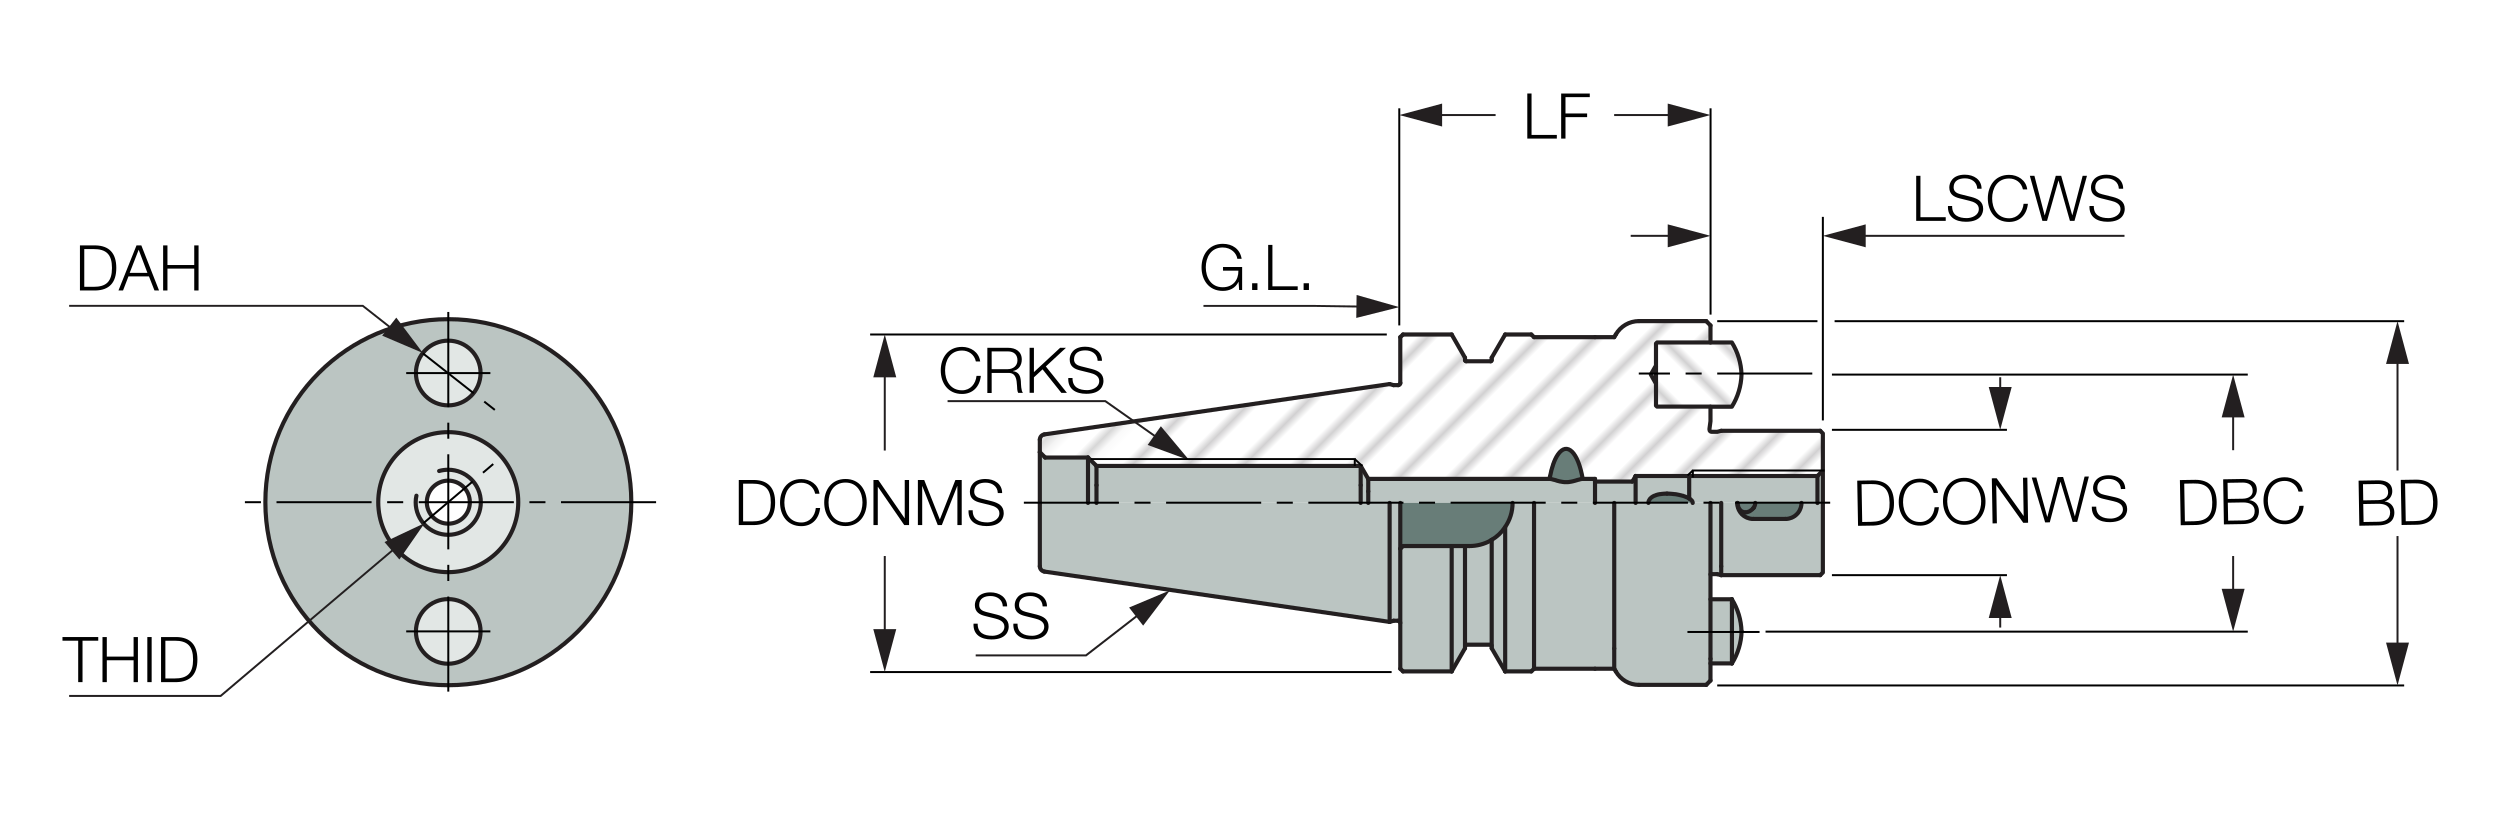<?xml version="1.0" encoding="utf-8"?>
<!-- Generator: Adobe Illustrator 28.1.0, SVG Export Plug-In . SVG Version: 6.00 Build 0)  -->
<svg version="1.1" xmlns="http://www.w3.org/2000/svg" xmlns:xlink="http://www.w3.org/1999/xlink" x="0px" y="0px"
	 viewBox="0 0 300.53 99.21" style="enable-background:new 0 0 300.53 99.21;" xml:space="preserve">
<style type="text/css">
	.st0{fill:none;}
	.st1{fill:#FFFFFF;}
	.st2{fill:none;stroke:#231F20;stroke-width:0.2;}
	.st3{fill:#BBC5C2;}
	.st4{fill:#E2E7E5;}
	.st5{fill:none;stroke:#231F20;stroke-width:0.5;stroke-linecap:round;stroke-linejoin:round;}
	.st6{fill:url(#SVGID_1_);}
	.st7{fill:#687D78;}
	.st8{fill:url(#SVGID_00000013183840113528632360000002524914514667531171_);}
	.st9{fill:#231F20;}
	.st10{fill:#010101;}
</style>
<pattern  x="-160.91" y="470.55" width="74.03" height="74.03" patternUnits="userSpaceOnUse" id="Unnamed_Pattern_5" viewBox="2.93 -79.4 74.03 74.03" style="overflow:visible;">
	<g>
		<rect x="2.93" y="-79.4" class="st0" width="74.03" height="74.03"/>
		<rect x="0" y="-82.34" class="st1" width="79.7" height="79.92"/>
		<line class="st2" x1="5.39" y1="-83.51" x2="5.39" y2="0"/>
		<line class="st2" x1="10.36" y1="-83.51" x2="10.36" y2="0"/>
		<line class="st2" x1="15.33" y1="-83.51" x2="15.33" y2="0"/>
		<line class="st2" x1="20.3" y1="-83.51" x2="20.3" y2="0"/>
		<line class="st2" x1="25.27" y1="-83.51" x2="25.27" y2="0"/>
		<line class="st2" x1="30.24" y1="-83.51" x2="30.24" y2="0"/>
		<line class="st2" x1="35.21" y1="-83.51" x2="35.21" y2="0"/>
		<line class="st2" x1="40.18" y1="-83.51" x2="40.18" y2="0"/>
		<line class="st2" x1="45.16" y1="-83.51" x2="45.16" y2="0"/>
		<line class="st2" x1="50.13" y1="-83.51" x2="50.13" y2="0"/>
		<line class="st2" x1="55.1" y1="-83.51" x2="55.1" y2="0"/>
		<line class="st2" x1="60.07" y1="-83.51" x2="60.07" y2="0"/>
		<line class="st2" x1="65.04" y1="-83.51" x2="65.04" y2="0"/>
		<line class="st2" x1="70.01" y1="-83.51" x2="70.01" y2="0"/>
		<line class="st2" x1="74.98" y1="-83.51" x2="74.98" y2="0"/>
	</g>
</pattern>
<g id="סימון_גודל_מויקום">
	<rect x="14.5" y="2.48" class="st0" width="245.06" height="94.25"/>
</g>
<g id="Layer_4">
	<g id="XMLID_00000031923147317281040000000004505500525701226648_">
		<g>
			<path class="st3" d="M53.89,38.37c12.15,0,22,9.85,22,22s-9.85,22-22,22s-21.99-9.85-21.99-22S41.74,38.37,53.89,38.37z
				 M62.3,60.37c0-4.65-3.77-8.42-8.42-8.42s-8.41,3.77-8.41,8.42s3.76,8.41,8.41,8.41S62.3,65.02,62.3,60.37z M57.77,44.84
				c0-2.15-1.74-3.89-3.89-3.89c-2.14,0-3.88,1.74-3.88,3.89c0,2.15,1.74,3.89,3.88,3.89C56.03,48.73,57.77,46.99,57.77,44.84z
				 M57.77,75.91c0-2.15-1.74-3.89-3.89-3.89c-2.14,0-3.88,1.74-3.88,3.89c0,2.14,1.74,3.88,3.88,3.88
				C56.03,79.78,57.77,78.04,57.77,75.91z"/>
			<path class="st4" d="M53.89,51.96c4.65,0,8.42,3.77,8.42,8.42s-3.77,8.41-8.42,8.41s-8.41-3.76-8.41-8.41
				S49.24,51.96,53.89,51.96z M56.48,60.37c0-1.43-1.16-2.59-2.59-2.59c-1.42,0-2.58,1.16-2.58,2.59c0,1.42,1.16,2.58,2.58,2.58
				C55.32,62.96,56.48,61.8,56.48,60.37z"/>
			<path class="st4" d="M53.89,40.96c2.15,0,3.89,1.74,3.89,3.89c0,2.15-1.74,3.89-3.89,3.89c-2.14,0-3.88-1.74-3.88-3.89
				C50.01,42.69,51.75,40.96,53.89,40.96z"/>
			<path class="st4" d="M53.89,72.02c2.15,0,3.89,1.74,3.89,3.89c0,2.14-1.74,3.88-3.89,3.88c-2.14,0-3.88-1.74-3.88-3.88
				C50.01,73.76,51.75,72.02,53.89,72.02z"/>
		</g>
		<g>
			<path class="st5" d="M62.3,60.37c0-4.65-3.77-8.42-8.42-8.42s-8.41,3.77-8.41,8.42s3.76,8.41,8.41,8.41S62.3,65.02,62.3,60.37z"
				/>
			<path class="st5" d="M50.06,59.59c-0.06,0.26-0.09,0.51-0.09,0.79c0,2.17,1.76,3.91,3.91,3.91c2.17,0,3.92-1.75,3.92-3.91
				s-1.76-3.91-3.92-3.91c-0.38,0-0.74,0.05-1.09,0.15"/>
			<path class="st5" d="M56.48,60.37c0-1.43-1.16-2.59-2.59-2.59c-1.42,0-2.58,1.16-2.58,2.59c0,1.42,1.16,2.58,2.58,2.58
				C55.32,62.96,56.48,61.8,56.48,60.37z"/>
			<path class="st5" d="M75.89,60.37c0-12.15-9.85-22-22-22s-21.99,9.85-21.99,22s9.84,22,21.99,22S75.89,72.52,75.89,60.37z"/>
			<path class="st5" d="M57.77,44.84c0-2.15-1.74-3.89-3.89-3.89c-2.14,0-3.88,1.74-3.88,3.89c0,2.15,1.74,3.89,3.88,3.89
				C56.03,48.73,57.77,46.99,57.77,44.84z"/>
			<path class="st5" d="M57.77,75.91c0-2.15-1.74-3.89-3.89-3.89c-2.14,0-3.88,1.74-3.88,3.89c0,2.14,1.74,3.88,3.88,3.88
				C56.03,79.78,57.77,78.04,57.77,75.91z"/>
		</g>
	</g>
	<g id="XMLID_00000021814867876473316880000005763787374065568946_">
		<g>
			<polygon class="st3" points="218.48,60.44 219.13,60.44 219.13,68.82 218.81,69.14 206.91,69.14 206.91,68.08 206.91,60.46 
				206.91,60.44 208.84,60.44 208.84,60.46 208.84,60.52 208.84,60.56 208.84,60.62 208.85,60.67 208.86,60.72 208.86,60.77 
				208.87,60.82 208.88,60.87 208.9,60.92 208.91,60.97 208.92,61.02 208.94,61.07 208.96,61.11 208.97,61.16 208.99,61.21 
				209.01,61.26 209.03,61.3 209.06,61.35 209.08,61.4 209.11,61.44 209.14,61.49 209.16,61.53 209.19,61.57 209.22,61.61 
				209.25,61.66 209.29,61.69 209.32,61.73 209.35,61.77 209.38,61.81 209.42,61.85 209.46,61.87 209.5,61.91 209.53,61.94 
				209.58,61.98 209.62,62.01 209.66,62.04 209.71,62.06 209.74,62.09 209.79,62.12 209.84,62.14 209.88,62.17 209.92,62.19 
				209.97,62.21 210.02,62.24 210.07,62.25 210.11,62.26 210.16,62.28 210.21,62.3 210.27,62.31 210.31,62.33 210.36,62.34 
				210.41,62.35 210.47,62.36 210.51,62.37 210.56,62.37 210.62,62.38 210.67,62.38 210.71,62.38 210.77,62.38 214.63,62.38 
				214.67,62.38 214.73,62.38 214.78,62.38 214.83,62.37 214.88,62.37 214.93,62.36 214.98,62.35 215.04,62.34 215.08,62.33 
				215.13,62.31 215.18,62.3 215.23,62.28 215.28,62.26 215.33,62.25 215.38,62.24 215.42,62.21 215.47,62.19 215.51,62.17 
				215.56,62.14 215.61,62.12 215.65,62.09 215.69,62.06 215.74,62.04 215.78,62.01 215.81,61.98 215.85,61.94 215.9,61.91 
				215.94,61.87 215.97,61.85 216,61.81 216.04,61.77 216.08,61.73 216.11,61.69 216.15,61.66 216.18,61.61 216.2,61.57 
				216.23,61.53 216.26,61.49 216.29,61.44 216.31,61.4 216.34,61.35 216.36,61.3 216.38,61.26 216.4,61.21 216.42,61.16 
				216.44,61.11 216.46,61.07 216.47,61.02 216.49,60.97 216.5,60.92 216.51,60.87 216.52,60.82 216.53,60.77 216.54,60.72 
				216.55,60.67 216.55,60.62 216.56,60.56 216.56,60.52 216.56,60.46 216.56,60.44 			"/>
			<polygon class="st3" points="219.13,56.57 219.13,60.44 218.48,60.44 218.48,57.22 			"/>
			
				<pattern  id="SVGID_1_" xlink:href="#Unnamed_Pattern_5" patternTransform="matrix(-0.672 -0.672 0.672 -0.672 -6758.876 -20296.459)">
			</pattern>
			<path class="st6" d="M219.13,52.11v4.47l-0.65,0.65h-15.43h-6.43l-0.39,0.67h-4.49v-0.32h-1.48c-0.55-3.22-1.88-4.53-2.98-2.93
				c-0.41,0.59-0.74,1.53-0.96,2.7l-0.04,0.23h-21.8l-0.9-1.56h-31.77L130.79,55h-5.15L125,54.36v-1.5c0-0.31,0.23-0.59,0.55-0.64
				l41.5-6.05l0.48,0.13h0.55c0.14,0,0.26-0.11,0.26-0.26v-5.52l0.32-0.31h5.85l1.61,2.78v0.3c0,0.07,0.06,0.12,0.13,0.12h2.95
				c0.07,0,0.12-0.06,0.12-0.12V43l1.62-2.78h3.14l0.32,0.31h7.33h2.31l0.19-0.31c0.57-1,1.63-1.61,2.78-1.61h8.08l0.51,0.52v2.05
				h-6.42l-0.13,0.13v2.76H199l-0.55,0.96L199,46h0.07v2.76l0.13,0.12h6.42v1.74l-0.12,0.91v0.11c0,0.14,0.11,0.26,0.26,0.26h0.67
				l0.48-0.12h11.89L219.13,52.11z"/>
			<polygon class="st3" points="218.48,57.22 218.48,60.44 216.56,60.44 211,60.44 210.33,60.44 208.89,60.44 208.84,60.44 
				206.91,60.44 205.62,60.44 203.48,60.44 203.48,60.43 203.48,60.41 203.48,60.4 203.47,60.39 203.47,60.38 203.47,60.36 
				203.46,60.35 203.46,60.35 203.46,60.34 203.45,60.33 203.45,60.31 203.45,60.3 203.45,60.29 203.44,60.28 203.43,60.27 
				203.43,60.26 203.42,60.25 203.41,60.23 203.41,60.22 203.4,60.21 203.39,60.2 203.39,60.19 203.38,60.18 203.37,60.17 
				203.36,60.16 203.35,60.16 203.34,60.15 203.34,60.14 203.33,60.13 203.32,60.13 203.31,60.12 203.3,60.11 203.29,60.1 
				203.28,60.09 203.27,60.08 203.26,60.07 203.26,60.06 203.25,60.06 203.24,60.05 203.23,60.04 203.22,60.03 203.21,60.02 
				203.2,60.02 203.19,60.01 203.18,60 203.17,59.99 203.16,59.99 203.15,59.98 203.14,59.97 203.13,59.97 203.12,59.97 
				203.11,59.96 203.1,59.95 203.09,59.95 203.08,59.94 203.07,59.93 203.07,59.93 203.06,59.92 203.06,57.22 			"/>
			<path class="st7" d="M216.56,60.52v0.05l-0.01,0.06v0.05l-0.01,0.05l-0.01,0.06l-0.01,0.05l-0.01,0.05l-0.01,0.06l-0.01,0.05
				l-0.02,0.05l-0.01,0.05l-0.02,0.05l-0.02,0.05l-0.02,0.05l-0.02,0.05l-0.03,0.05l-0.02,0.05l-0.03,0.05l-0.02,0.04l-0.03,0.05
				l-0.03,0.05l-0.03,0.04l-0.03,0.04l-0.03,0.05l-0.04,0.04l-0.03,0.04l-0.04,0.04L216,61.81l-0.04,0.04l-0.03,0.03l-0.04,0.04
				l-0.05,0.03l-0.04,0.04l-0.04,0.03l-0.04,0.03l-0.05,0.03l-0.04,0.03l-0.05,0.03l-0.05,0.02l-0.05,0.03l-0.04,0.02l-0.05,0.02
				l-0.05,0.03l-0.05,0.02l-0.05,0.01l-0.05,0.02l-0.06,0.02l-0.05,0.01l-0.05,0.02l-0.05,0.01l-0.06,0.01l-0.05,0.01l-0.05,0.01
				h-0.06l-0.05,0.01h-0.05h-0.06h-0.05h-3.86h-0.06h-0.05h-0.05l-0.06-0.01h-0.05l-0.05-0.01l-0.06-0.01l-0.05-0.01l-0.05-0.01
				l-0.05-0.02l-0.06-0.01l-0.05-0.02l-0.05-0.02l-0.05-0.01l-0.05-0.02l-0.05-0.03l-0.05-0.02l-0.05-0.02l-0.04-0.03l-0.05-0.02
				l-0.05-0.03l-0.04-0.03l-0.05-0.03l-0.04-0.03l-0.04-0.03l-0.05-0.04l-0.04-0.03l-0.04-0.04l-0.04-0.03l-0.04-0.04l-0.03-0.04
				l-0.04-0.04l-0.03-0.04l-0.04-0.04l-0.03-0.05l-0.03-0.04l-0.03-0.04l-0.03-0.05l-0.03-0.05l-0.03-0.04l-0.02-0.05l-0.03-0.05
				l-0.02-0.05l-0.02-0.05l-0.02-0.05l-0.02-0.05l-0.02-0.05l-0.02-0.05l-0.01-0.05l-0.01-0.05l-0.02-0.06l-0.01-0.05l-0.01-0.05
				v-0.06l-0.01-0.05l-0.01-0.05v-0.06v-0.05v-0.06v-0.02h0.05v0.02v0.04v0.03v0.03v0.03l0.01,0.04v0.03l0.01,0.03v0.03l0.01,0.03
				v0.03l0.01,0.03l0.01,0.03l0.01,0.03v0.03l0.01,0.03l0.01,0.03l0.01,0.03l0.02,0.03l0.01,0.03l0.01,0.03l0.01,0.02l0.02,0.03
				l0.01,0.03l0.02,0.02l0.01,0.03l0.02,0.02l0.02,0.03l0.01,0.02l0.02,0.02l0.02,0.03l0.02,0.02l0.02,0.02l0.02,0.02l0.02,0.02
				l0.02,0.02l0.02,0.02l0.02,0.01l0.02,0.02l0.02,0.02l0.03,0.01l0.02,0.01l0.02,0.02l0.03,0.01l0.02,0.01l0.02,0.01l0.03,0.01
				l0.02,0.01l0.03,0.01l0.02,0.01l0.03,0.01l0.02,0.01h0.03l0.02,0.01h0.03h0.03l0.02,0.01h0.03h0.02h0.03h0.03h0.03h0.03
				l0.03-0.01h0.03l0.02-0.01H210l0.03-0.01l0.03-0.01h0.03l0.03-0.01l0.03-0.01l0.02-0.01l0.03-0.01l0.03-0.01l0.03-0.01l0.02-0.02
				l0.03-0.01l0.03-0.01l0.02-0.02l0.03-0.01l0.02-0.02l0.03-0.01l0.02-0.02l0.03-0.02l0.02-0.01l0.02-0.02l0.03-0.02l0.02-0.01
				l0.02-0.02l0.02-0.02l0.02-0.02l0.03-0.02l0.02-0.02l0.01-0.01l0.02-0.02l0.02-0.02l0.02-0.02l0.02-0.02l0.01-0.02l0.02-0.02
				c0.02-0.03,0.05-0.06,0.07-0.09c0.1-0.16,0.16-0.34,0.16-0.54v-0.02h5.56v0.02V60.52z"/>
			<path class="st7" d="M211,60.44v0.02c0,0.2-0.06,0.38-0.16,0.54c-0.02,0.03-0.05,0.06-0.07,0.09l-0.02,0.02l-0.01,0.02
				l-0.02,0.02l-0.02,0.02l-0.02,0.02l-0.02,0.02l-0.01,0.01l-0.02,0.02l-0.03,0.02l-0.02,0.02l-0.02,0.02l-0.02,0.02l-0.02,0.01
				l-0.03,0.02l-0.02,0.02l-0.02,0.01l-0.03,0.02l-0.02,0.02l-0.03,0.01l-0.02,0.02l-0.03,0.01l-0.02,0.02l-0.03,0.01l-0.03,0.01
				l-0.02,0.02l-0.03,0.01l-0.03,0.01l-0.03,0.01l-0.02,0.01l-0.03,0.01l-0.03,0.01h-0.03l-0.03,0.01L210,61.57h-0.03l-0.02,0.01
				h-0.03l-0.03,0.01h-0.03h-0.03h-0.03h-0.03h-0.02h-0.03l-0.02-0.01h-0.03h-0.03l-0.02-0.01h-0.03l-0.02-0.01l-0.03-0.01
				l-0.02-0.01l-0.03-0.01l-0.02-0.01l-0.03-0.01l-0.02-0.01l-0.02-0.01l-0.03-0.01l-0.02-0.02l-0.02-0.01l-0.03-0.01l-0.02-0.02
				l-0.02-0.02l-0.02-0.01l-0.02-0.02l-0.02-0.02l-0.02-0.02l-0.02-0.02l-0.02-0.02l-0.02-0.02l-0.02-0.03l-0.02-0.02l-0.01-0.02
				l-0.02-0.03l-0.02-0.02l-0.01-0.03l-0.02-0.02l-0.01-0.03l-0.02-0.03l-0.01-0.02L209,61.02l-0.01-0.03l-0.02-0.03l-0.01-0.03
				l-0.01-0.03l-0.01-0.03v-0.03l-0.01-0.03l-0.01-0.03l-0.01-0.03v-0.03l-0.01-0.03v-0.03l-0.01-0.03v-0.03l-0.01-0.04v-0.03v-0.03
				V60.5v-0.04v-0.02h1.44H211z"/>
			
				<pattern  id="SVGID_00000127015765108432417430000006686181483273943168_" xlink:href="#Unnamed_Pattern_5" patternTransform="matrix(0.672 -0.672 0.672 0.672 3553.667 -8067.554)">
			</pattern>
			<path style="fill:url(#SVGID_00000127015765108432417430000006686181483273943168_);" d="M199.07,44.07v-2.76l0.13-0.13h6.42
				h2.57c0.72,1.16,1.12,2.49,1.16,3.86c-0.04,1.37-0.44,2.7-1.16,3.86h-2.57h-6.42l-0.13-0.12V46H199l-0.55-0.97l0.55-0.96H199.07z
				"/>
			<path class="st3" d="M208.2,72.04c0.72,1.16,1.12,2.49,1.16,3.86c-0.04,1.36-0.44,2.7-1.16,3.86v-7.25V72.04z"/>
			<polygon class="st3" points="208.2,72.51 208.2,79.75 205.62,79.75 205.62,79.19 205.62,72.04 208.2,72.04 			"/>
			<path class="st3" d="M206.91,68.08v1.06l-0.48-0.12h-0.67c-0.05,0-0.09,0.01-0.13,0.03v-8.59v-0.02h1.29v0.02V68.08z"/>
			<path class="st3" d="M198.16,60.44h5.32h2.14v0.02v8.59v2.99v7.15v0.56v2.05l-0.51,0.52h-8.08c-1.15,0-2.21-0.62-2.78-1.62
				l-0.19-0.32v-2.43v-17.5v-0.02h2.57H198.16z"/>
			<polygon class="st7" points="203.48,60.43 203.48,60.44 198.16,60.44 198.16,60.43 198.16,60.39 198.17,60.35 198.17,60.33 
				198.18,60.29 198.19,60.25 198.2,60.22 198.22,60.18 198.23,60.16 198.25,60.12 198.27,60.09 198.29,60.06 198.31,60.03 
				198.32,60 198.34,59.97 198.37,59.95 198.39,59.92 198.42,59.9 198.44,59.87 198.47,59.85 198.5,59.82 198.52,59.8 198.55,59.78 
				198.58,59.76 198.61,59.74 198.64,59.72 198.67,59.7 198.7,59.68 198.73,59.67 198.76,59.65 198.79,59.63 198.83,59.61 
				198.86,59.6 198.89,59.59 198.92,59.58 198.96,59.57 198.99,59.55 199.03,59.54 199.06,59.53 199.09,59.51 199.12,59.5 
				199.16,59.49 199.19,59.48 199.23,59.47 199.27,59.46 199.29,59.45 199.33,59.44 199.37,59.44 199.4,59.43 199.44,59.42 
				199.47,59.41 199.5,59.41 199.54,59.4 199.58,59.4 199.61,59.4 199.65,59.39 199.68,59.39 199.71,59.38 199.75,59.38 
				199.79,59.37 199.83,59.37 199.85,59.37 199.89,59.36 199.93,59.36 199.97,59.36 200,59.35 200.03,59.35 200.07,59.35 
				200.11,59.35 200.14,59.35 200.18,59.34 200.22,59.34 200.24,59.34 200.28,59.34 200.32,59.34 200.36,59.34 200.39,59.34 
				200.42,59.34 200.46,59.34 200.5,59.34 200.54,59.34 200.57,59.34 200.6,59.34 200.64,59.35 200.68,59.35 200.72,59.35 
				200.75,59.35 200.79,59.35 200.82,59.36 200.86,59.36 200.89,59.36 200.93,59.36 200.97,59.37 201,59.37 201.03,59.37 
				201.07,59.38 201.11,59.38 201.15,59.38 201.17,59.39 201.21,59.39 201.25,59.4 201.29,59.4 201.32,59.4 201.36,59.4 
				201.39,59.41 201.43,59.41 201.46,59.42 201.5,59.42 201.54,59.43 201.57,59.44 201.6,59.44 201.64,59.45 201.68,59.46 
				201.71,59.46 201.74,59.47 201.78,59.48 201.82,59.49 201.85,59.49 201.89,59.5 201.93,59.51 201.95,59.52 201.99,59.53 
				202.03,59.54 202.06,59.54 202.1,59.55 202.13,59.56 202.16,59.57 202.2,59.58 202.24,59.59 202.27,59.59 202.31,59.6 
				202.33,59.61 202.37,59.63 202.41,59.64 202.44,59.65 202.48,59.66 202.5,59.67 202.54,59.69 202.57,59.7 202.61,59.71 
				202.65,59.73 202.68,59.74 202.71,59.75 202.74,59.77 202.77,59.78 202.81,59.79 202.84,59.8 202.88,59.82 202.9,59.84 
				202.93,59.85 202.97,59.87 203,59.89 203.03,59.91 203.06,59.92 203.07,59.93 203.07,59.93 203.08,59.94 203.09,59.95 
				203.1,59.95 203.11,59.96 203.12,59.97 203.13,59.97 203.14,59.97 203.15,59.98 203.16,59.99 203.17,59.99 203.18,60 
				203.19,60.01 203.2,60.02 203.21,60.02 203.22,60.03 203.23,60.04 203.24,60.05 203.25,60.06 203.26,60.06 203.26,60.07 
				203.27,60.08 203.28,60.09 203.29,60.1 203.3,60.11 203.31,60.12 203.32,60.13 203.33,60.13 203.34,60.14 203.34,60.15 
				203.35,60.16 203.36,60.16 203.37,60.17 203.38,60.18 203.39,60.19 203.39,60.2 203.4,60.21 203.41,60.22 203.41,60.23 
				203.42,60.25 203.43,60.26 203.43,60.27 203.44,60.28 203.45,60.29 203.45,60.3 203.45,60.31 203.45,60.33 203.46,60.34 
				203.46,60.35 203.46,60.35 203.47,60.36 203.47,60.38 203.47,60.39 203.48,60.4 203.48,60.41 			"/>
			<polygon class="st3" points="203.06,57.22 203.06,59.92 203.03,59.91 203,59.89 202.97,59.87 202.93,59.85 202.9,59.84 
				202.88,59.82 202.84,59.8 202.81,59.79 202.77,59.78 202.74,59.77 202.71,59.75 202.68,59.74 202.65,59.73 202.61,59.71 
				202.57,59.7 202.54,59.69 202.5,59.67 202.48,59.66 202.44,59.65 202.41,59.64 202.37,59.63 202.33,59.61 202.31,59.6 
				202.27,59.59 202.24,59.59 202.2,59.58 202.16,59.57 202.13,59.56 202.1,59.55 202.06,59.54 202.03,59.54 201.99,59.53 
				201.95,59.52 201.93,59.51 201.89,59.5 201.85,59.49 201.82,59.49 201.78,59.48 201.74,59.47 201.71,59.46 201.68,59.46 
				201.64,59.45 201.6,59.44 201.57,59.44 201.54,59.43 201.5,59.42 201.46,59.42 201.43,59.41 201.39,59.41 201.36,59.4 
				201.32,59.4 201.29,59.4 201.25,59.4 201.21,59.39 201.17,59.39 201.15,59.38 201.11,59.38 201.07,59.38 201.03,59.37 201,59.37 
				200.97,59.37 200.93,59.36 200.89,59.36 200.86,59.36 200.82,59.36 200.79,59.35 200.75,59.35 200.72,59.35 200.68,59.35 
				200.64,59.35 200.6,59.34 200.57,59.34 200.54,59.34 200.5,59.34 200.46,59.34 200.42,59.34 200.39,59.34 200.36,59.34 
				200.32,59.34 200.28,59.34 200.24,59.34 200.22,59.34 200.18,59.34 200.14,59.35 200.11,59.35 200.07,59.35 200.03,59.35 
				200,59.35 199.97,59.36 199.93,59.36 199.89,59.36 199.85,59.37 199.83,59.37 199.79,59.37 199.75,59.38 199.71,59.38 
				199.68,59.39 199.65,59.39 199.61,59.4 199.58,59.4 199.54,59.4 199.5,59.41 199.47,59.41 199.44,59.42 199.4,59.43 
				199.37,59.44 199.33,59.44 199.29,59.45 199.27,59.46 199.23,59.47 199.19,59.48 199.16,59.49 199.12,59.5 199.09,59.51 
				199.06,59.53 199.03,59.54 198.99,59.55 198.96,59.57 198.92,59.58 198.89,59.59 198.86,59.6 198.83,59.61 198.79,59.63 
				198.76,59.65 198.73,59.67 198.7,59.68 198.67,59.7 198.64,59.72 198.61,59.74 198.58,59.76 198.55,59.78 198.52,59.8 
				198.5,59.82 198.47,59.85 198.44,59.87 198.42,59.9 198.39,59.92 198.37,59.95 198.34,59.97 198.32,60 198.31,60.03 
				198.29,60.06 198.27,60.09 198.25,60.12 198.23,60.16 198.22,60.18 198.2,60.22 198.19,60.25 198.18,60.29 198.17,60.33 
				198.17,60.35 198.16,60.39 198.16,60.43 198.16,60.44 196.62,60.44 196.62,57.22 			"/>
			<polygon class="st3" points="196.62,57.22 196.62,60.44 194.05,60.44 191.74,60.44 191.74,57.89 196.23,57.89 			"/>
			<polygon class="st3" points="191.74,60.44 194.05,60.44 194.05,60.46 194.05,77.96 194.05,80.39 191.74,80.39 184.41,80.39 
				184.41,60.46 184.41,60.44 			"/>
			<polygon class="st3" points="191.74,57.89 191.74,60.44 184.41,60.44 181.83,60.44 168.33,60.44 167.05,60.44 164.48,60.44 
				164.48,59.07 164.48,57.57 186.28,57.57 186.32,57.57 186.34,57.57 186.36,57.57 186.38,57.58 186.41,57.58 186.44,57.59 
				186.46,57.59 186.49,57.6 186.52,57.6 186.54,57.61 186.57,57.61 186.6,57.62 186.63,57.63 186.66,57.64 186.69,57.65 
				186.73,57.65 186.75,57.66 186.78,57.67 186.82,57.68 186.85,57.69 186.88,57.69 186.92,57.7 186.94,57.71 186.98,57.72 
				187.02,57.73 187.05,57.74 187.09,57.76 187.12,57.77 187.15,57.78 187.19,57.79 187.23,57.8 187.27,57.81 187.3,57.82 
				187.34,57.83 187.38,57.84 187.42,57.85 187.46,57.86 187.49,57.87 187.53,57.88 187.57,57.88 187.62,57.89 187.66,57.9 
				187.69,57.9 187.73,57.91 187.78,57.92 187.82,57.93 187.86,57.93 187.9,57.94 187.94,57.94 187.99,57.95 188.03,57.95 
				188.06,57.96 188.11,57.96 188.15,57.96 188.2,57.96 188.24,57.96 188.28,57.96 188.32,57.96 188.37,57.96 188.41,57.96 
				188.45,57.96 188.49,57.95 188.54,57.95 188.58,57.95 188.63,57.94 188.66,57.93 188.7,57.93 188.75,57.92 188.79,57.91 
				188.82,57.91 188.87,57.9 188.91,57.89 188.95,57.88 188.99,57.88 189.02,57.87 189.06,57.86 189.1,57.85 189.14,57.84 
				189.18,57.83 189.21,57.82 189.25,57.81 189.29,57.8 189.33,57.79 189.37,57.78 189.4,57.77 189.43,57.76 189.47,57.75 
				189.51,57.74 189.54,57.73 189.58,57.72 189.61,57.7 189.64,57.69 189.68,57.69 189.71,57.68 189.74,57.67 189.77,57.67 
				189.8,57.66 189.83,57.65 189.86,57.64 189.9,57.63 189.93,57.62 189.96,57.62 189.98,57.61 190.01,57.6 190.04,57.6 
				190.06,57.59 190.09,57.59 190.12,57.58 190.15,57.58 190.16,57.58 190.19,57.57 190.21,57.57 190.23,57.57 190.26,57.57 
				191.74,57.57 			"/>
			<path class="st7" d="M190.26,57.57h-0.03h-0.02h-0.02l-0.03,0.01h-0.02h-0.03l-0.03,0.01h-0.03l-0.02,0.01h-0.03l-0.03,0.01
				l-0.03,0.01h-0.03l-0.03,0.01l-0.04,0.01l-0.03,0.01l-0.03,0.01l-0.03,0.01h-0.04l-0.03,0.01l-0.03,0.01l-0.04,0.01l-0.03,0.01
				l-0.04,0.02l-0.04,0.01l-0.03,0.01l-0.04,0.01l-0.04,0.01l-0.03,0.01l-0.04,0.01l-0.04,0.01l-0.04,0.01l-0.04,0.01l-0.04,0.01
				l-0.04,0.01l-0.04,0.01l-0.04,0.01l-0.04,0.01l-0.04,0.01l-0.04,0.01l-0.04,0.01l-0.04,0.01l-0.04,0.01l-0.05,0.01h-0.04
				l-0.04,0.01l-0.05,0.01h-0.04l-0.04,0.01l-0.05,0.01h-0.04h-0.05l-0.04,0.01h-0.05h-0.04h-0.05h-0.04h-0.05h-0.04h-0.05h-0.04
				h-0.05l-0.04-0.01h-0.04l-0.05-0.01h-0.04l-0.05-0.01h-0.04l-0.04-0.01l-0.05-0.01l-0.04-0.01h-0.04l-0.04-0.01l-0.05-0.01
				l-0.04-0.01l-0.04-0.01l-0.04-0.01l-0.04-0.01l-0.04-0.01l-0.04-0.01l-0.04-0.01l-0.04-0.01l-0.04-0.01l-0.04-0.01l-0.04-0.01
				l-0.03-0.01l-0.04-0.01l-0.04-0.02l-0.03-0.01l-0.04-0.01l-0.04-0.01l-0.03-0.01l-0.04-0.01l-0.03-0.01l-0.03-0.01l-0.04-0.01
				l-0.03-0.01l-0.03-0.01h-0.04l-0.03-0.01l-0.03-0.01l-0.03-0.01l-0.03-0.01h-0.03l-0.03-0.01h-0.03l-0.03-0.01h-0.02l-0.03-0.01
				h-0.03l-0.02-0.01h-0.03h-0.02h-0.04l0.04-0.23c0.22-1.17,0.55-2.11,0.96-2.7C188.38,53.04,189.71,54.35,190.26,57.57z"/>
			<path class="st3" d="M184.41,60.46v19.93l-0.32,0.32h-3.14V63.39l-0.02-0.01c0.59-0.85,0.91-1.85,0.91-2.92v-0.02h2.57V60.46z"/>
			<path class="st7" d="M181.83,60.44v0.02c0,1.06-0.32,2.07-0.91,2.92c-0.4,0.61-0.94,1.13-1.6,1.52l-0.12,0.08
				c-0.78,0.44-1.65,0.66-2.54,0.66h-0.42h-0.13h-1.61h-5.85l-0.32,0.32v-5.5v-0.02H181.83z"/>
			<path class="st3" d="M180.94,63.39v17.33l-1.62-2.78v-0.3V64.9c0.66-0.39,1.2-0.91,1.6-1.52L180.94,63.39z"/>
			<path class="st3" d="M179.32,64.9v12.73c0-0.07-0.06-0.12-0.12-0.12h-2.95c-0.08,0-0.13,0.06-0.13,0.12V65.64h0.13h0.42
				c0.88,0,1.76-0.23,2.54-0.66L179.32,64.9z"/>
			<polygon class="st3" points="176.11,77.63 176.11,77.93 174.51,80.71 174.51,65.64 176.11,65.64 			"/>
			<polygon class="st3" points="174.51,65.64 174.51,80.71 168.66,80.71 168.33,80.39 168.33,74.88 168.33,65.96 168.66,65.64 			
				"/>
			<path class="st3" d="M168.33,65.96v8.92c0-0.14-0.11-0.26-0.26-0.26h-0.55l-0.48,0.13v-14.3v-0.02h1.28v0.02V65.96z"/>
			<path class="st3" d="M164.48,60.44h2.57v0.02v14.3l-41.5-6.05c-0.32-0.05-0.55-0.32-0.55-0.64v-7.61v-0.02h5.79h1.02h2.76h29.01
				H164.48z"/>
			<polygon class="st3" points="164.48,59.07 164.48,60.44 163.57,60.44 163.57,58.33 163.57,56.01 164.48,57.57 			"/>
			<polygon class="st3" points="163.57,58.33 163.57,60.44 134.56,60.44 131.81,60.44 131.81,58.33 131.81,56.01 163.57,56.01 			
				"/>
			<polygon class="st3" points="131.81,58.33 131.81,60.44 130.79,60.44 130.79,55 131.81,56.01 			"/>
			<polygon class="st3" points="130.79,55 130.79,60.44 125,60.44 125,54.36 125.64,55 			"/>
		</g>
		<g>
			<line class="st5" x1="184.41" y1="80.39" x2="184.41" y2="60.46"/>
			<line class="st5" x1="184.41" y1="40.53" x2="191.74" y2="40.53"/>
			<line class="st5" x1="194.05" y1="77.96" x2="194.05" y2="80.39"/>
			<line class="st5" x1="194.05" y1="60.46" x2="194.05" y2="77.96"/>
			<line class="st5" x1="194.05" y1="40.53" x2="191.74" y2="40.53"/>
			<line class="st5" x1="184.41" y1="40.53" x2="184.08" y2="40.21"/>
			<path class="st5" d="M179.32,64.9c0.66-0.39,1.2-0.91,1.6-1.52c0.59-0.85,0.91-1.85,0.91-2.92"/>
			<line class="st5" x1="180.94" y1="80.71" x2="180.94" y2="63.39"/>
			<line class="st5" x1="194.05" y1="40.53" x2="194.24" y2="40.21"/>
			<line class="st5" x1="180.94" y1="40.21" x2="184.08" y2="40.21"/>
			<line class="st5" x1="179.32" y1="64.9" x2="179.2" y2="64.97"/>
			<path class="st5" d="M176.66,65.64c0.88,0,1.76-0.23,2.54-0.66"/>
			<polyline class="st5" points="179.32,77.93 179.32,77.63 179.32,64.9 			"/>
			<path class="st5" d="M197.02,38.6c-1.15,0-2.21,0.62-2.78,1.61"/>
			<line class="st5" x1="179.32" y1="43" x2="180.94" y2="40.21"/>
			<line class="st5" x1="176.25" y1="65.64" x2="176.66" y2="65.64"/>
			<line class="st5" x1="176.25" y1="65.64" x2="176.11" y2="65.64"/>
			<line class="st5" x1="176.11" y1="65.64" x2="174.51" y2="65.64"/>
			<line class="st5" x1="168.66" y1="65.64" x2="174.51" y2="65.64"/>
			<line class="st5" x1="168.33" y1="65.96" x2="168.33" y2="60.46"/>
			<line class="st5" x1="205.11" y1="38.6" x2="197.02" y2="38.6"/>
			<line class="st5" x1="179.32" y1="43.3" x2="179.32" y2="43"/>
			<path class="st5" d="M179.2,43.43c0.07,0,0.12-0.06,0.12-0.12"/>
			<line class="st5" x1="176.25" y1="43.43" x2="179.2" y2="43.43"/>
			<line class="st5" x1="174.51" y1="80.71" x2="174.51" y2="65.64"/>
			<polyline class="st5" points="176.11,77.93 176.11,77.63 176.11,65.64 			"/>
			<line class="st5" x1="168.33" y1="65.96" x2="168.66" y2="65.64"/>
			<line class="st5" x1="168.33" y1="46.05" x2="168.33" y2="40.53"/>
			<polyline class="st5" points="168.33,80.39 168.33,74.88 168.33,65.96 			"/>
			<polyline class="st5" points="205.62,79.19 205.62,79.75 205.62,81.81 			"/>
			<polyline class="st5" points="205.62,60.46 205.62,69.05 205.62,72.04 205.62,79.19 			"/>
			<line class="st5" x1="205.62" y1="39.12" x2="205.11" y2="38.6"/>
			<line class="st5" x1="168.66" y1="40.21" x2="174.51" y2="40.21"/>
			<line class="st5" x1="176.11" y1="43" x2="174.51" y2="40.21"/>
			<line class="st5" x1="176.11" y1="43.3" x2="176.11" y2="43"/>
			<path class="st5" d="M176.11,43.3c0,0.07,0.06,0.12,0.13,0.12"/>
			<line class="st5" x1="168.33" y1="40.53" x2="168.66" y2="40.21"/>
			<path class="st5" d="M168.08,46.3c0.14,0,0.26-0.11,0.26-0.26"/>
			<line class="st5" x1="205.62" y1="41.17" x2="205.62" y2="39.12"/>
			<line class="st5" x1="167.53" y1="46.3" x2="168.08" y2="46.3"/>
			<line class="st5" x1="167.53" y1="46.3" x2="167.05" y2="46.17"/>
			<line class="st5" x1="167.05" y1="74.76" x2="167.05" y2="60.46"/>
			<line class="st5" x1="125.55" y1="52.22" x2="167.05" y2="46.17"/>
			<path class="st5" d="M125.55,52.22c-0.32,0.05-0.55,0.32-0.55,0.64"/>
			<line class="st5" x1="125" y1="68.07" x2="125" y2="60.46"/>
			<polyline class="st5" points="164.48,60.46 164.48,60.44 164.48,59.07 			"/>
			<polyline class="st5" points="125,60.46 125,60.44 125,54.36 			"/>
			<line class="st5" x1="125" y1="54.36" x2="125" y2="52.86"/>
			<polyline class="st5" points="163.57,60.46 163.57,60.44 163.57,58.33 			"/>
			<line class="st5" x1="164.48" y1="59.07" x2="164.48" y2="57.57"/>
			<line class="st5" x1="164.48" y1="57.57" x2="186.28" y2="57.57"/>
			<line class="st5" x1="186.28" y1="57.57" x2="186.32" y2="57.57"/>
			<polyline class="st5" points="190.26,57.57 190.23,57.57 190.21,57.57 190.19,57.57 190.16,57.58 190.15,57.58 190.12,57.58 
				190.09,57.59 190.06,57.59 190.04,57.6 190.01,57.6 189.98,57.61 189.96,57.62 189.93,57.62 189.9,57.63 189.86,57.64 
				189.83,57.65 189.8,57.66 189.77,57.67 189.74,57.67 189.71,57.68 189.68,57.69 189.64,57.69 189.61,57.7 189.58,57.72 
				189.54,57.73 189.51,57.74 189.47,57.75 189.43,57.76 189.4,57.77 189.37,57.78 189.33,57.79 189.29,57.8 189.25,57.81 
				189.21,57.82 189.18,57.83 189.14,57.84 189.1,57.85 189.06,57.86 189.02,57.87 188.99,57.88 188.95,57.88 188.91,57.89 
				188.87,57.9 188.82,57.91 188.79,57.91 188.75,57.92 188.7,57.93 188.66,57.93 188.63,57.94 188.58,57.95 188.54,57.95 
				188.49,57.95 188.45,57.96 188.41,57.96 188.37,57.96 188.32,57.96 188.28,57.96 188.24,57.96 188.2,57.96 188.15,57.96 
				188.11,57.96 188.06,57.96 188.03,57.95 187.99,57.95 187.94,57.94 187.9,57.94 187.86,57.93 187.82,57.93 187.78,57.92 
				187.73,57.91 187.69,57.9 187.66,57.9 187.62,57.89 187.57,57.88 187.53,57.88 187.49,57.87 187.46,57.86 187.42,57.85 
				187.38,57.84 187.34,57.83 187.3,57.82 187.27,57.81 187.23,57.8 187.19,57.79 187.15,57.78 187.12,57.77 187.09,57.76 
				187.05,57.74 187.02,57.73 186.98,57.72 186.94,57.71 186.92,57.7 186.88,57.69 186.85,57.69 186.82,57.68 186.78,57.67 
				186.75,57.66 186.73,57.65 186.69,57.65 186.66,57.64 186.63,57.63 186.6,57.62 186.57,57.61 186.54,57.61 186.52,57.6 
				186.49,57.6 186.46,57.59 186.44,57.59 186.41,57.58 186.38,57.58 186.36,57.57 186.34,57.57 186.32,57.57 			"/>
			<line class="st5" x1="190.26" y1="57.57" x2="191.74" y2="57.57"/>
			<line class="st5" x1="191.74" y1="57.89" x2="191.74" y2="57.57"/>
			<polyline class="st5" points="191.74,57.89 191.74,60.44 191.74,60.46 			"/>
			<line class="st5" x1="206.91" y1="60.46" x2="206.91" y2="68.08"/>
			<line class="st5" x1="206.91" y1="68.08" x2="206.91" y2="69.14"/>
			<line class="st5" x1="125.64" y1="55" x2="125" y2="54.36"/>
			<polyline class="st5" points="131.81,58.33 131.81,60.44 131.81,60.46 			"/>
			<line class="st5" x1="163.57" y1="58.33" x2="163.57" y2="56.01"/>
			<line class="st5" x1="164.48" y1="57.57" x2="163.57" y2="56.01"/>
			<line class="st5" x1="186.32" y1="57.34" x2="186.28" y2="57.57"/>
			<path class="st5" d="M190.26,57.57c-0.55-3.22-1.88-4.53-2.98-2.93c-0.41,0.59-0.74,1.53-0.96,2.7"/>
			<line class="st5" x1="196.23" y1="57.89" x2="191.74" y2="57.89"/>
			<polyline class="st5" points="210.77,62.38 210.71,62.38 210.67,62.38 210.62,62.38 210.56,62.37 210.51,62.37 210.47,62.36 
				210.41,62.35 210.36,62.34 210.31,62.33 210.27,62.31 210.21,62.3 210.16,62.28 210.11,62.26 210.07,62.25 210.02,62.24 
				209.97,62.21 209.92,62.19 209.88,62.17 209.84,62.14 209.79,62.12 209.74,62.09 209.71,62.06 209.66,62.04 209.62,62.01 
				209.58,61.98 209.53,61.94 209.5,61.91 209.46,61.87 209.42,61.85 209.38,61.81 209.35,61.77 209.32,61.73 209.29,61.69 
				209.25,61.66 209.22,61.61 209.19,61.57 209.16,61.53 209.14,61.49 209.11,61.44 209.08,61.4 209.06,61.35 209.03,61.3 
				209.01,61.26 208.99,61.21 208.97,61.16 208.96,61.11 208.94,61.07 208.92,61.02 208.91,60.97 208.9,60.92 208.88,60.87 
				208.87,60.82 208.86,60.77 208.86,60.72 208.85,60.67 208.84,60.62 208.84,60.56 208.84,60.52 208.84,60.46 			"/>
			<line class="st5" x1="214.63" y1="62.38" x2="210.77" y2="62.38"/>
			<polyline class="st5" points="216.56,60.46 216.56,60.52 216.56,60.56 216.55,60.62 216.55,60.67 216.54,60.72 216.53,60.77 
				216.52,60.82 216.51,60.87 216.5,60.92 216.49,60.97 216.47,61.02 216.46,61.07 216.44,61.11 216.42,61.16 216.4,61.21 
				216.38,61.26 216.36,61.3 216.34,61.35 216.31,61.4 216.29,61.44 216.26,61.49 216.23,61.53 216.2,61.57 216.18,61.61 
				216.15,61.66 216.11,61.69 216.08,61.73 216.04,61.77 216,61.81 215.97,61.85 215.94,61.87 215.9,61.91 215.85,61.94 
				215.81,61.98 215.78,62.01 215.74,62.04 215.69,62.06 215.65,62.09 215.61,62.12 215.56,62.14 215.51,62.17 215.47,62.19 
				215.42,62.21 215.38,62.24 215.33,62.25 215.28,62.26 215.23,62.28 215.18,62.3 215.13,62.31 215.08,62.33 215.04,62.34 
				214.98,62.35 214.93,62.36 214.88,62.37 214.83,62.37 214.78,62.38 214.73,62.38 214.67,62.38 214.63,62.38 			"/>
			<line class="st5" x1="218.81" y1="51.79" x2="206.91" y2="51.79"/>
			<line class="st5" x1="125.64" y1="55" x2="130.79" y2="55"/>
			<polyline class="st5" points="130.79,60.46 130.79,60.44 130.79,55 			"/>
			<line class="st5" x1="131.81" y1="58.33" x2="131.81" y2="56.01"/>
			<line class="st5" x1="131.81" y1="56.01" x2="163.57" y2="56.01"/>
			<line class="st5" x1="131.81" y1="56.01" x2="130.79" y2="55"/>
			<polyline class="st5" points="196.62,57.22 196.62,60.44 196.62,60.46 			"/>
			<line class="st5" x1="196.23" y1="57.89" x2="196.62" y2="57.22"/>
			<path class="st5" d="M210.77,61.09c0.02-0.03,0.05-0.06,0.07-0.09"/>
			<path class="st5" d="M210.84,61c0.1-0.16,0.16-0.34,0.16-0.54"/>
			<polyline class="st5" points="210.77,61.09 210.75,61.11 210.74,61.12 210.72,61.14 210.7,61.16 210.68,61.18 210.67,61.2 
				210.66,61.21 210.64,61.23 210.61,61.25 210.59,61.27 210.57,61.29 210.55,61.3 210.53,61.31 210.5,61.33 210.48,61.35 
				210.47,61.36 210.44,61.38 210.42,61.4 210.39,61.41 210.37,61.43 210.34,61.44 210.32,61.46 210.29,61.47 210.27,61.48 
				210.25,61.49 210.22,61.5 210.19,61.51 210.16,61.52 210.14,61.53 210.11,61.54 210.09,61.55 210.06,61.55 210.03,61.56 
				210,61.57 209.97,61.57 209.95,61.58 209.92,61.58 209.9,61.59 209.87,61.59 209.84,61.59 209.81,61.59 			"/>
			<polyline class="st5" points="209.81,61.59 209.78,61.59 209.76,61.59 209.73,61.59 209.72,61.58 209.69,61.58 209.66,61.58 
				209.64,61.57 209.61,61.57 209.59,61.56 209.56,61.55 209.54,61.54 209.52,61.53 209.5,61.52 209.47,61.51 209.45,61.5 
				209.43,61.49 209.4,61.49 209.38,61.47 209.36,61.46 209.34,61.45 209.32,61.43 209.3,61.41 209.28,61.4 209.26,61.38 
				209.24,61.36 209.22,61.34 209.2,61.32 209.18,61.3 209.16,61.29 209.15,61.26 209.13,61.24 209.12,61.22 209.1,61.19 
				209.08,61.17 209.07,61.14 209.05,61.12 209.04,61.1 209.02,61.07 209.01,61.05 209,61.02 208.99,60.99 208.97,60.96 
				208.96,60.93 208.96,60.91 208.95,60.88 208.95,60.85 208.94,60.82 208.93,60.79 208.92,60.76 208.92,60.73 208.91,60.71 
				208.91,60.68 208.9,60.65 208.9,60.62 208.89,60.58 208.89,60.55 208.89,60.53 208.89,60.5 208.89,60.46 			"/>
			<polyline class="st5" points="218.48,57.22 218.48,60.44 218.48,60.47 			"/>
			<polyline class="st5" points="218.48,57.22 203.06,57.22 196.62,57.22 			"/>
			<polyline class="st5" points="203.07,59.93 203.06,59.92 203.03,59.91 203,59.89 202.97,59.87 202.93,59.85 202.9,59.84 
				202.88,59.82 202.84,59.8 202.81,59.79 202.77,59.78 202.74,59.77 202.71,59.75 202.68,59.74 202.65,59.73 202.61,59.71 
				202.57,59.7 202.54,59.69 202.5,59.67 202.48,59.66 202.44,59.65 202.41,59.64 202.37,59.63 202.33,59.61 202.31,59.6 
				202.27,59.59 202.24,59.59 202.2,59.58 202.16,59.57 202.13,59.56 202.1,59.55 202.06,59.54 202.03,59.54 201.99,59.53 
				201.95,59.52 201.93,59.51 201.89,59.5 201.85,59.49 201.82,59.49 201.78,59.48 201.74,59.47 201.71,59.46 201.68,59.46 
				201.64,59.45 201.6,59.44 201.57,59.44 201.54,59.43 201.5,59.42 201.46,59.42 201.43,59.41 201.39,59.41 201.36,59.4 
				201.32,59.4 201.29,59.4 201.25,59.4 201.21,59.39 201.17,59.39 201.15,59.38 201.11,59.38 201.07,59.38 201.03,59.37 201,59.37 
				200.97,59.37 200.93,59.36 200.89,59.36 200.86,59.36 200.82,59.36 200.79,59.35 200.75,59.35 200.72,59.35 200.68,59.35 
				200.64,59.35 200.6,59.34 200.57,59.34 200.54,59.34 200.5,59.34 200.46,59.34 200.42,59.34 200.39,59.34 			"/>
			<polyline class="st5" points="200.39,59.34 200.36,59.34 200.32,59.34 200.28,59.34 200.24,59.34 200.22,59.34 200.18,59.34 
				200.14,59.35 200.11,59.35 200.07,59.35 200.03,59.35 200,59.35 199.97,59.36 199.93,59.36 199.89,59.36 199.85,59.37 
				199.83,59.37 199.79,59.37 199.75,59.38 199.71,59.38 199.68,59.39 199.65,59.39 199.61,59.4 199.58,59.4 199.54,59.4 
				199.5,59.41 199.47,59.41 199.44,59.42 199.4,59.43 199.37,59.44 199.33,59.44 199.29,59.45 199.27,59.46 199.23,59.47 
				199.19,59.48 199.16,59.49 199.12,59.5 199.09,59.51 199.06,59.53 199.03,59.54 198.99,59.55 198.96,59.57 198.92,59.58 
				198.89,59.59 198.86,59.6 198.83,59.61 198.79,59.63 198.76,59.65 198.73,59.67 198.7,59.68 198.67,59.7 198.64,59.72 
				198.61,59.74 198.58,59.76 198.55,59.78 198.52,59.8 198.5,59.82 198.47,59.85 198.44,59.87 198.42,59.9 198.39,59.92 
				198.37,59.95 198.34,59.97 198.32,60 198.31,60.03 198.29,60.06 198.27,60.09 198.25,60.12 198.23,60.16 198.22,60.18 
				198.2,60.22 198.19,60.25 198.18,60.29 198.17,60.33 198.17,60.35 198.16,60.39 198.16,60.43 198.16,60.44 198.16,60.46 			"/>
			<polyline class="st5" points="203.48,60.46 203.48,60.45 203.48,60.44 203.48,60.43 203.48,60.41 203.48,60.4 203.47,60.39 
				203.47,60.38 203.47,60.36 203.46,60.35 203.46,60.35 203.46,60.34 203.45,60.33 203.45,60.31 203.45,60.3 203.45,60.29 
				203.44,60.28 203.43,60.27 203.43,60.26 203.42,60.25 203.41,60.23 203.41,60.22 203.4,60.21 203.39,60.2 203.39,60.19 
				203.38,60.18 203.37,60.17 203.36,60.16 203.35,60.16 203.34,60.15 203.34,60.14 203.33,60.13 203.32,60.13 203.31,60.12 
				203.3,60.11 203.29,60.1 203.28,60.09 203.27,60.08 203.26,60.07 203.26,60.06 203.25,60.06 203.24,60.05 203.23,60.04 
				203.22,60.03 203.21,60.02 203.2,60.02 203.19,60.01 203.18,60 203.17,59.99 203.16,59.99 203.15,59.98 203.14,59.97 
				203.13,59.97 203.12,59.97 203.11,59.96 203.1,59.95 203.09,59.95 203.08,59.94 203.07,59.93 203.07,59.93 			"/>
			<line class="st5" x1="218.48" y1="57.22" x2="219.13" y2="56.57"/>
			<line class="st5" x1="184.41" y1="80.39" x2="191.74" y2="80.39"/>
			<line class="st5" x1="184.41" y1="80.39" x2="184.08" y2="80.71"/>
			<line class="st5" x1="194.05" y1="80.39" x2="191.74" y2="80.39"/>
			<line class="st5" x1="180.94" y1="80.71" x2="184.08" y2="80.71"/>
			<line class="st5" x1="194.05" y1="80.39" x2="194.24" y2="80.71"/>
			<line class="st5" x1="179.32" y1="77.93" x2="180.94" y2="80.71"/>
			<path class="st5" d="M194.24,80.71c0.57,1,1.63,1.62,2.78,1.62"/>
			<path class="st5" d="M179.32,77.63c0-0.07-0.06-0.12-0.12-0.12"/>
			<line class="st5" x1="176.25" y1="77.5" x2="179.2" y2="77.5"/>
			<line class="st5" x1="205.11" y1="82.33" x2="197.02" y2="82.33"/>
			<path class="st5" d="M176.25,77.5c-0.08,0-0.13,0.06-0.13,0.12"/>
			<line class="st5" x1="168.66" y1="80.71" x2="174.51" y2="80.71"/>
			<line class="st5" x1="176.11" y1="77.93" x2="174.51" y2="80.71"/>
			<line class="st5" x1="205.62" y1="81.81" x2="205.11" y2="82.33"/>
			<line class="st5" x1="168.33" y1="80.39" x2="168.66" y2="80.71"/>
			<path class="st5" d="M168.33,74.88c0-0.14-0.11-0.26-0.26-0.26"/>
			<line class="st5" x1="167.53" y1="74.62" x2="168.08" y2="74.62"/>
			<line class="st5" x1="167.53" y1="74.62" x2="167.05" y2="74.76"/>
			<line class="st5" x1="125.55" y1="68.71" x2="167.05" y2="74.76"/>
			<path class="st5" d="M205.75,69.02c-0.05,0-0.09,0.01-0.13,0.03"/>
			<path class="st5" d="M125,68.07c0,0.31,0.23,0.59,0.55,0.64"/>
			<line class="st5" x1="206.43" y1="69.02" x2="205.75" y2="69.02"/>
			<line class="st5" x1="206.43" y1="69.02" x2="206.91" y2="69.14"/>
			<line class="st5" x1="218.81" y1="69.14" x2="206.91" y2="69.14"/>
			<polyline class="st5" points="218.81,69.14 219.13,68.82 219.13,60.44 219.13,56.57 219.13,52.11 218.81,51.79 			"/>
			<line class="st5" x1="203.06" y1="57.22" x2="203.06" y2="59.92"/>
			<line class="st5" x1="208.2" y1="72.51" x2="208.2" y2="72.04"/>
			<line class="st5" x1="208.2" y1="79.75" x2="208.2" y2="72.51"/>
			<path class="st5" d="M209.35,75.9c-0.04-1.37-0.44-2.7-1.16-3.86"/>
			<path class="st5" d="M208.2,79.75c0.72-1.16,1.12-2.5,1.16-3.86"/>
			<line class="st5" x1="205.62" y1="72.04" x2="208.2" y2="72.04"/>
			<line class="st5" x1="205.62" y1="79.75" x2="208.2" y2="79.75"/>
			<path class="st5" d="M206.91,51.79l-0.48,0.12h-0.67c-0.14,0-0.26-0.11-0.26-0.26v-0.11l0.12-0.91v-1.74"/>
			<path class="st5" d="M205.62,48.89h2.57c0.72-1.16,1.12-2.49,1.16-3.86c-0.04-1.37-0.44-2.7-1.16-3.86h-2.57h-6.42l-0.13,0.13
				v2.76H199l-0.55,0.96L199,46h0.07v2.76l0.13,0.12H205.62z"/>
			<line class="st5" x1="199.07" y1="44.07" x2="199.07" y2="45.98"/>
		</g>
	</g>
</g>
<g id="מידות">
	<g>
		<g>
			<path d="M183.59,11.24h0.52v4.98h3.04v0.44h-3.55V11.24z"/>
		</g>
		<g>
			<path d="M187.67,11.24h3.44v0.44h-2.92v1.96h2.6v0.44h-2.6v2.58h-0.52V11.24z"/>
		</g>
	</g>
	<g>
		<g>
			<path d="M283.53,57.78l2.29-0.04c0.91-0.02,1.75,0.29,1.76,1.3c0.01,0.57-0.36,1.1-0.92,1.23l0,0.01c0.7,0.08,1.16,0.6,1.17,1.3
				c0.01,0.52-0.15,1.55-1.92,1.58l-2.29,0.04L283.53,57.78z M284.09,60.15l1.78-0.03c0.83-0.01,1.22-0.43,1.21-0.94
				c-0.01-0.68-0.44-1.01-1.24-1l-1.78,0.03L284.09,60.15z M284.13,62.75l1.78-0.03c0.77-0.01,1.42-0.28,1.41-1.14
				c-0.01-0.69-0.54-1.04-1.45-1.02l-1.78,0.03L284.13,62.75z"/>
		</g>
		<g>
			<path d="M288.6,57.69l1.88-0.03c1.63,0.01,2.51,0.89,2.54,2.67c0.03,1.78-0.81,2.69-2.44,2.75l-1.88,0.03L288.6,57.69z
				 M289.2,62.66l1.1-0.02c1.56-0.02,2.22-0.69,2.19-2.31c-0.03-1.62-0.72-2.27-2.27-2.23l-1.1,0.02L289.2,62.66z"/>
		</g>
	</g>
	<g>
		<g>
			<path d="M223.26,57.78l1.88-0.03c1.63,0.01,2.51,0.89,2.54,2.67c0.03,1.78-0.81,2.69-2.44,2.76l-1.88,0.03L223.26,57.78z
				 M223.86,62.75l1.1-0.02c1.56-0.02,2.22-0.69,2.19-2.31c-0.03-1.62-0.72-2.27-2.27-2.23l-1.1,0.02L223.86,62.75z"/>
		</g>
		<g>
			<path d="M232.46,59.26c-0.2-0.83-0.9-1.3-1.69-1.28c-1.44,0.03-2.02,1.23-2,2.42c0.02,1.18,0.65,2.38,2.08,2.35
				c1-0.02,1.63-0.8,1.71-1.77l0.52-0.01c-0.12,1.33-0.95,2.2-2.22,2.22c-1.71,0.03-2.58-1.3-2.61-2.78
				c-0.03-1.48,0.8-2.84,2.51-2.87c1.03-0.02,2.05,0.58,2.21,1.72L232.46,59.26z"/>
		</g>
		<g>
			<path d="M236.08,57.44c1.7-0.03,2.57,1.3,2.6,2.78c0.03,1.48-0.8,2.84-2.5,2.87c-1.71,0.03-2.58-1.3-2.61-2.78
				C233.54,58.83,234.37,57.47,236.08,57.44z M236.17,62.65c1.43-0.03,2.01-1.24,1.99-2.42c-0.02-1.18-0.65-2.37-2.08-2.35
				c-1.44,0.03-2.02,1.23-2,2.42C234.11,61.48,234.74,62.67,236.17,62.65z"/>
		</g>
		<g>
			<path d="M239.44,57.5l0.58-0.01l3.24,4.53h0.01l-0.08-4.59l0.52-0.01l0.09,5.42l-0.58,0.01l-3.24-4.53h-0.01l0.08,4.59
				l-0.52,0.01L239.44,57.5z"/>
		</g>
		<g>
			<path d="M244.24,57.41l0.55-0.01l1.31,4.72h0.02l1.24-4.77l0.65-0.01l1.41,4.72h0.01l1.16-4.77l0.52-0.01l-1.4,5.45l-0.55,0.01
				l-1.46-4.83h-0.01l-1.28,4.88l-0.56,0.01L244.24,57.41z"/>
		</g>
		<g>
			<path d="M251.99,60.91c0,1.12,0.81,1.44,1.79,1.43c0.57-0.01,1.43-0.34,1.42-1.13c-0.01-0.62-0.63-0.85-1.13-0.96l-1.21-0.28
				c-0.64-0.15-1.23-0.44-1.25-1.28c-0.01-0.53,0.32-1.53,1.84-1.56c1.07-0.02,2.02,0.54,2.03,1.65l-0.52,0.01
				c-0.05-0.83-0.74-1.23-1.5-1.22c-0.71,0.01-1.35,0.3-1.34,1.1c0.01,0.51,0.39,0.72,0.83,0.81l1.33,0.3
				c0.77,0.19,1.41,0.52,1.43,1.4c0.01,0.37-0.13,1.55-2.05,1.59c-1.28,0.02-2.23-0.54-2.2-1.86L251.99,60.91z"/>
		</g>
	</g>
	<g>
		<rect x="168.09" y="13.02" width="0.24" height="26.1"/>
	</g>
	<g>
		<rect x="205.51" y="13.02" width="0.24" height="24.8"/>
	</g>
	<g>
		<g>
			<rect x="223.33" y="28.23" class="st9" width="32.06" height="0.24"/>
		</g>
		<g>
			<g>
				<polygon class="st9" points="224.28,29.73 219.13,28.35 224.28,26.97 				"/>
			</g>
		</g>
	</g>
	<g>
		<g>
			<rect x="194.04" y="13.71" class="st9" width="7.38" height="0.24"/>
		</g>
		<g>
			<g>
				<polygon class="st9" points="200.48,12.45 205.62,13.83 200.48,15.21 				"/>
			</g>
		</g>
	</g>
	<g>
		<g>
			<rect x="172.41" y="13.71" class="st9" width="7.38" height="0.24"/>
		</g>
		<g>
			<g>
				<polygon class="st9" points="173.36,15.21 168.21,13.83 173.36,12.45 				"/>
			</g>
		</g>
	</g>
	<g>
		<g>
			<rect x="196.03" y="28.23" class="st9" width="5.39" height="0.24"/>
		</g>
		<g>
			<g>
				<polygon class="st9" points="200.48,26.97 205.62,28.35 200.48,29.73 				"/>
			</g>
		</g>
	</g>
	<g>
		<path d="M78.87,60.49H67.44v-0.24h11.43V60.49z M65.57,60.49h-1.93v-0.24h1.93V60.49z M61.77,60.49H50.34v-0.24h11.43V60.49z
			 M48.47,60.49h-1.93v-0.24h1.93V60.49z M44.67,60.49H33.24v-0.24h11.43V60.49z M31.37,60.49h-1.93v-0.24h1.93V60.49z"/>
	</g>
	<g>
		<rect x="48.83" y="44.73" width="10.12" height="0.24"/>
	</g>
	<g>
		<rect x="48.83" y="75.78" width="10.12" height="0.24"/>
	</g>
	<g>
		<path d="M54.01,83.14h-0.24V71.71h0.24V83.14z M54.01,69.84h-0.24V67.9h0.24V69.84z M54.01,66.04h-0.24V54.61h0.24V66.04z
			 M54.01,52.74h-0.24v-1.93h0.24V52.74z M54.01,48.94h-0.24V37.5h0.24V48.94z"/>
	</g>
	<g>
		<g>
			<polygon class="st9" points="47.46,39.94 43.57,36.88 8.31,36.88 8.31,36.65 43.65,36.65 43.68,36.67 47.6,39.75 			"/>
		</g>
		<g>
			<g>
				<polygon class="st9" points="47.64,38.18 50.84,42.44 45.94,40.35 				"/>
			</g>
		</g>
	</g>
	<g>
		<rect x="58.73" y="47.93" transform="matrix(0.618 -0.786 0.786 0.618 -15.832 64.911)" width="0.24" height="1.62"/>
	</g>
	<g>
		<rect x="53.77" y="40.96" transform="matrix(0.618 -0.786 0.786 0.618 -14.663 59.52)" width="0.24" height="7.77"/>
	</g>
	<g>
		<rect x="104.6" y="40.09" width="62.11" height="0.24"/>
	</g>
	<g>
		<rect x="104.6" y="80.67" width="62.69" height="0.24"/>
	</g>
	<g>
		<g>
			<rect x="106.24" y="44.42" class="st9" width="0.24" height="9.74"/>
		</g>
		<g>
			<g>
				<polygon class="st9" points="104.98,45.36 106.36,40.21 107.74,45.36 				"/>
			</g>
		</g>
	</g>
	<g>
		<g>
			<rect x="106.24" y="66.84" class="st9" width="0.24" height="9.74"/>
		</g>
		<g>
			<g>
				<polygon class="st9" points="107.74,75.63 106.36,80.78 104.98,75.63 				"/>
			</g>
		</g>
	</g>
	<g>
		<rect x="219.01" y="26.07" width="0.24" height="24.47"/>
	</g>
	<g>
		<rect x="220.54" y="38.49" width="68.47" height="0.24"/>
	</g>
	<g>
		<rect x="206.43" y="38.49" width="12.05" height="0.24"/>
	</g>
	<g>
		<rect x="206.43" y="82.28" width="82.58" height="0.24"/>
	</g>
	<g>
		<g>
			<rect x="288.09" y="42.81" class="st9" width="0.24" height="13.75"/>
		</g>
		<g>
			<g>
				<polygon class="st9" points="286.83,43.75 288.21,38.6 289.59,43.75 				"/>
			</g>
		</g>
	</g>
	<g>
		<g>
			<rect x="288.09" y="64.44" class="st9" width="0.24" height="13.75"/>
		</g>
		<g>
			<g>
				<polygon class="st9" points="289.59,77.25 288.21,82.4 286.83,77.25 				"/>
			</g>
		</g>
	</g>
	<g>
		<rect x="220.22" y="44.91" width="49.99" height="0.24"/>
	</g>
	<g>
		<rect x="212.24" y="75.81" width="57.97" height="0.24"/>
	</g>
	<g>
		<g>
			<rect x="268.33" y="49.24" class="st9" width="0.24" height="4.88"/>
		</g>
		<g>
			<g>
				<polygon class="st9" points="267.07,50.18 268.45,45.03 269.83,50.18 				"/>
			</g>
		</g>
	</g>
	<g>
		<g>
			<rect x="268.33" y="66.84" class="st9" width="0.24" height="4.89"/>
		</g>
		<g>
			<g>
				<polygon class="st9" points="269.83,70.78 268.45,75.93 267.07,70.78 				"/>
			</g>
		</g>
	</g>
	<g>
		<rect x="220.22" y="51.55" width="21.04" height="0.24"/>
	</g>
	<g>
		<rect x="220.22" y="69.02" width="21.04" height="0.24"/>
	</g>
	<g>
		<g>
			<rect x="240.33" y="45.35" class="st9" width="0.24" height="2.1"/>
		</g>
		<g>
			<g>
				<polygon class="st9" points="241.83,46.52 240.45,51.67 239.07,46.52 				"/>
			</g>
		</g>
	</g>
	<g>
		<g>
			<rect x="240.33" y="73.34" class="st9" width="0.24" height="2.1"/>
		</g>
		<g>
			<g>
				<polygon class="st9" points="239.07,74.29 240.45,69.14 241.83,74.29 				"/>
			</g>
		</g>
	</g>
	<g>
		<g>
			<polygon class="st9" points="26.57,83.78 8.31,83.78 8.31,83.54 26.48,83.54 47.76,65.51 47.91,65.69 			"/>
		</g>
		<g>
			<g>
				<polygon class="st9" points="46.22,65.16 51.05,62.88 48.01,67.26 				"/>
			</g>
		</g>
	</g>
	<g>
		<rect x="57.89" y="56.17" transform="matrix(0.763 -0.646 0.646 0.763 -22.475 51.276)" width="1.62" height="0.24"/>
	</g>
	<g>
		<rect x="50.01" y="60.25" transform="matrix(0.763 -0.646 0.646 0.763 -26.251 49.132)" width="7.76" height="0.24"/>
	</g>
	<g>
		<g>
			<path d="M230.34,21.13h0.52v4.98h3.04v0.44h-3.55V21.13z"/>
		</g>
		<g>
			<path d="M234.67,24.76c-0.02,1.12,0.78,1.46,1.77,1.46c0.57,0,1.44-0.31,1.44-1.1c0-0.62-0.62-0.86-1.12-0.98l-1.21-0.3
				c-0.64-0.16-1.22-0.46-1.22-1.31c0-0.53,0.34-1.53,1.87-1.53c1.07,0,2.01,0.58,2.01,1.69h-0.52c-0.03-0.83-0.71-1.25-1.48-1.25
				c-0.71,0-1.36,0.27-1.36,1.08c0,0.51,0.38,0.72,0.82,0.83l1.32,0.33c0.77,0.21,1.41,0.54,1.41,1.43c0,0.37-0.15,1.55-2.07,1.55
				c-1.28,0-2.23-0.58-2.16-1.9H234.67z"/>
		</g>
		<g>
			<path d="M243.18,22.77c-0.18-0.84-0.87-1.31-1.66-1.31c-1.44,0-2.04,1.2-2.04,2.39c0,1.19,0.61,2.39,2.04,2.39
				c1,0,1.64-0.77,1.74-1.74h0.52c-0.14,1.33-0.99,2.18-2.26,2.18c-1.71,0-2.56-1.34-2.56-2.83c0-1.48,0.85-2.83,2.56-2.83
				c1.03,0,2.04,0.62,2.18,1.75H243.18z"/>
		</g>
		<g>
			<path d="M244.01,21.13h0.55l1.23,4.75h0.02l1.32-4.75h0.65l1.33,4.75h0.01l1.24-4.75h0.52l-1.5,5.42h-0.55l-1.37-4.85h-0.01
				l-1.37,4.85h-0.56L244.01,21.13z"/>
		</g>
		<g>
			<path d="M251.7,24.76c-0.02,1.12,0.78,1.46,1.77,1.46c0.57,0,1.44-0.31,1.44-1.1c0-0.62-0.62-0.86-1.12-0.98l-1.21-0.3
				c-0.64-0.16-1.22-0.46-1.22-1.31c0-0.53,0.34-1.53,1.87-1.53c1.07,0,2.01,0.58,2,1.69h-0.52c-0.03-0.83-0.71-1.25-1.48-1.25
				c-0.71,0-1.36,0.27-1.36,1.08c0,0.51,0.38,0.72,0.82,0.83l1.32,0.33c0.77,0.21,1.41,0.54,1.41,1.43c0,0.37-0.15,1.55-2.07,1.55
				c-1.28,0-2.23-0.58-2.17-1.9H251.7z"/>
		</g>
	</g>
	<g>
		<path d="M217.86,45.02h-11.43v-0.24h11.43V45.02z M204.56,45.02h-1.93v-0.24h1.93V45.02z M200.76,45.02H197v-0.24h3.75V45.02z"/>
	</g>
	<g>
		<path d="M220.01,60.55h-11.43v-0.24h11.43V60.55z M206.71,60.55h-1.93v-0.24h1.93V60.55z M202.91,60.55h-11.43v-0.24h11.43V60.55z
			 M189.61,60.55h-1.93v-0.24h1.93V60.55z M185.81,60.55h-11.43v-0.24h11.43V60.55z M172.51,60.55h-1.93v-0.24h1.93V60.55z
			 M168.71,60.55h-11.43v-0.24h11.43V60.55z M155.41,60.55h-1.93v-0.24h1.93V60.55z M151.61,60.55h-11.43v-0.24h11.43V60.55z
			 M138.31,60.55h-1.93v-0.24h1.93V60.55z M134.51,60.55h-11.43v-0.24h11.43V60.55z"/>
	</g>
	<g>
		<rect x="202.85" y="75.85" width="8.67" height="0.24"/>
	</g>
	<g>
		<g>
			<path d="M9.61,29.5h1.88c1.63,0.04,2.49,0.93,2.49,2.71s-0.86,2.67-2.49,2.71H9.61V29.5z M10.13,34.48h1.1
				c1.56,0.01,2.23-0.65,2.23-2.27c0-1.62-0.68-2.28-2.23-2.27h-1.1V34.48z"/>
		</g>
		<g>
			<path d="M16.41,29.5h0.58l2.13,5.42h-0.55l-0.66-1.69h-2.47l-0.65,1.69h-0.55L16.41,29.5z M15.59,32.8h2.13l-1.05-2.78
				L15.59,32.8z"/>
		</g>
		<g>
			<path d="M19.61,29.5h0.52v2.36h3.22V29.5h0.52v5.42h-0.52v-2.63h-3.22v2.63h-0.52V29.5z"/>
		</g>
	</g>
	<g>
		<g>
			<path d="M7.51,76.58h4.3v0.44H9.92V82H9.4v-4.98H7.51V76.58z"/>
		</g>
		<g>
			<path d="M12.32,76.58h0.52v2.35h3.22v-2.35h0.52V82h-0.52v-2.63h-3.22V82h-0.52V76.58z"/>
		</g>
		<g>
			<path d="M17.71,76.58h0.52V82h-0.52V76.58z"/>
		</g>
		<g>
			<path d="M19.36,76.58h1.88c1.63,0.04,2.49,0.93,2.49,2.71c0,1.78-0.86,2.67-2.49,2.71h-1.88V76.58z M19.88,81.56h1.1
				c1.56,0.01,2.23-0.65,2.23-2.27c0-1.62-0.68-2.28-2.23-2.27h-1.1V81.56z"/>
		</g>
	</g>
	<g>
		<g>
			<path d="M88.81,57.7h1.88c1.63,0.04,2.49,0.93,2.49,2.71c0,1.78-0.86,2.67-2.49,2.71h-1.88V57.7z M89.33,62.68h1.1
				c1.56,0.01,2.23-0.65,2.23-2.27c0-1.62-0.68-2.28-2.23-2.27h-1.1V62.68z"/>
		</g>
		<g>
			<path d="M97.99,59.34c-0.18-0.84-0.87-1.31-1.66-1.31c-1.44,0-2.04,1.2-2.04,2.39c0,1.18,0.61,2.39,2.04,2.39
				c1,0,1.64-0.77,1.74-1.74h0.52c-0.14,1.33-0.99,2.18-2.26,2.18c-1.71,0-2.56-1.34-2.56-2.83c0-1.48,0.85-2.83,2.56-2.83
				c1.03,0,2.04,0.62,2.18,1.76H97.99z"/>
		</g>
		<g>
			<path d="M101.64,57.58c1.7,0,2.55,1.35,2.55,2.83c0,1.48-0.85,2.83-2.55,2.83c-1.71,0-2.56-1.34-2.56-2.83
				C99.08,58.93,99.93,57.58,101.64,57.58z M101.64,62.79c1.43,0,2.04-1.2,2.04-2.39c0-1.18-0.61-2.39-2.04-2.39
				c-1.44,0-2.04,1.2-2.04,2.39C99.6,61.59,100.21,62.79,101.64,62.79z"/>
		</g>
		<g>
			<path d="M105,57.7h0.58l3.16,4.59h0.02V57.7h0.52v5.42h-0.58l-3.16-4.59h-0.02v4.59H105V57.7z"/>
		</g>
		<g>
			<path d="M110.34,57.7h0.76l1.88,4.75l1.87-4.75h0.76v5.42h-0.52v-4.69h-0.02l-1.85,4.69h-0.49l-1.86-4.69h-0.01v4.69h-0.52V57.7z
				"/>
		</g>
		<g>
			<path d="M116.93,61.34c-0.02,1.12,0.78,1.46,1.77,1.46c0.57,0,1.44-0.31,1.44-1.1c0-0.62-0.62-0.86-1.12-0.98l-1.21-0.3
				c-0.64-0.16-1.22-0.46-1.22-1.31c0-0.53,0.34-1.53,1.87-1.53c1.07,0,2.01,0.58,2.01,1.69h-0.52c-0.03-0.83-0.71-1.25-1.48-1.25
				c-0.71,0-1.36,0.27-1.36,1.08c0,0.51,0.38,0.72,0.82,0.83l1.32,0.33c0.77,0.21,1.41,0.54,1.41,1.43c0,0.37-0.15,1.55-2.07,1.55
				c-1.28,0-2.23-0.58-2.16-1.9H116.93z"/>
		</g>
	</g>
	<g>
		<g>
			<path d="M262.05,57.71l1.88-0.03c1.63,0.01,2.51,0.89,2.54,2.67c0.03,1.78-0.81,2.69-2.44,2.76l-1.88,0.03L262.05,57.71z
				 M262.65,62.68l1.1-0.02c1.56-0.02,2.22-0.69,2.19-2.31c-0.03-1.62-0.72-2.27-2.27-2.23l-1.1,0.02L262.65,62.68z"/>
		</g>
		<g>
			<path d="M267.25,57.62l2.29-0.04c0.91-0.02,1.75,0.29,1.76,1.3c0.01,0.57-0.36,1.1-0.92,1.23v0.01c0.7,0.08,1.16,0.6,1.17,1.3
				c0.01,0.52-0.16,1.54-1.92,1.58l-2.29,0.04L267.25,57.62z M267.81,59.98l1.78-0.03c0.83-0.01,1.22-0.43,1.21-0.94
				c-0.01-0.68-0.44-1.01-1.24-1l-1.78,0.03L267.81,59.98z M267.85,62.59l1.78-0.03c0.77-0.01,1.42-0.28,1.41-1.14
				c-0.01-0.69-0.54-1.04-1.45-1.02l-1.78,0.03L267.85,62.59z"/>
		</g>
		<g>
			<path d="M276.31,59.1c-0.2-0.83-0.9-1.3-1.69-1.29c-1.44,0.03-2.02,1.24-2,2.42c0.02,1.18,0.65,2.37,2.08,2.35
				c1-0.02,1.63-0.8,1.71-1.77l0.52-0.01c-0.12,1.33-0.95,2.2-2.22,2.22c-1.71,0.03-2.58-1.3-2.61-2.78
				c-0.03-1.48,0.8-2.84,2.51-2.87c1.03-0.02,2.05,0.58,2.21,1.72L276.31,59.1z"/>
		</g>
	</g>
	<g>
		<polygon class="st10" points="203.62,57.39 203.38,57.39 203.38,56.44 219.31,56.44 219.31,56.68 203.62,56.68 		"/>
	</g>
	<g>
		<polygon class="st10" points="202.94,57.24 202.78,57.07 203.42,56.47 203.58,56.65 		"/>
	</g>
	<g>
		<g>
			<polygon class="st9" points="139.46,53.01 132.83,48.34 113.91,48.34 113.91,48.1 132.9,48.1 132.94,48.12 139.59,52.81 			"/>
		</g>
		<g>
			<g>
				<polygon class="st9" points="139.55,51.24 142.97,55.33 137.96,53.49 				"/>
			</g>
		</g>
	</g>
	<g id="TEXT_00000049220007067357954910000011052400729688732832_">
		<g>
			<g>
				<path d="M117.31,43.45c-0.18-0.84-0.87-1.31-1.66-1.31c-1.44,0-2.04,1.2-2.04,2.39c0,1.19,0.61,2.39,2.04,2.39
					c1,0,1.64-0.77,1.74-1.74h0.52c-0.14,1.33-0.99,2.18-2.26,2.18c-1.71,0-2.56-1.34-2.56-2.83s0.85-2.83,2.56-2.83
					c1.03,0,2.04,0.62,2.18,1.75H117.31z"/>
			</g>
			<g>
				<path d="M118.7,41.81h2.48c0.9,0,1.65,0.43,1.65,1.41c0,0.68-0.36,1.25-1.06,1.38v0.02c0.71,0.09,0.91,0.58,0.95,1.22
					c0.02,0.37,0.02,1.12,0.25,1.39h-0.57c-0.13-0.21-0.13-0.62-0.14-0.84c-0.05-0.76-0.11-1.6-1.09-1.56h-1.96v2.41h-0.52V41.81z
					 M119.21,44.38h1.93c0.63,0,1.17-0.39,1.17-1.06c0-0.66-0.39-1.08-1.17-1.08h-1.93V44.38z"/>
			</g>
			<g>
				<path d="M123.77,41.81h0.52v2.92l3.15-2.92h0.7l-2.42,2.24l2.54,3.18h-0.67l-2.26-2.83l-1.04,0.96v1.86h-0.52V41.81z"/>
			</g>
			<g>
				<path d="M128.93,45.44c-0.02,1.12,0.78,1.46,1.77,1.46c0.57,0,1.44-0.31,1.44-1.1c0-0.62-0.62-0.86-1.12-0.98l-1.21-0.3
					c-0.64-0.16-1.22-0.46-1.22-1.31c0-0.53,0.34-1.53,1.87-1.53c1.07,0,2.01,0.58,2.01,1.69h-0.52c-0.03-0.83-0.71-1.25-1.48-1.25
					c-0.71,0-1.36,0.27-1.36,1.08c0,0.51,0.38,0.72,0.82,0.83l1.32,0.33c0.77,0.21,1.4,0.54,1.4,1.43c0,0.37-0.15,1.55-2.07,1.55
					c-1.28,0-2.23-0.58-2.16-1.9H128.93z"/>
			</g>
		</g>
	</g>
	<g>
		<polygon class="st10" points="162.98,56.02 162.74,56.02 162.74,55.3 131.11,55.3 131.11,55.07 162.98,55.07 		"/>
	</g>
	<g>
		<polygon class="st10" points="163.67,56.1 162.78,55.27 162.94,55.1 163.83,55.93 		"/>
	</g>
	<g>
		<g>
			<polygon class="st9" points="164,36.98 158.11,36.89 144.67,36.89 144.67,36.66 158.11,36.66 164,36.74 			"/>
		</g>
		<g>
			<g>
				<polygon class="st9" points="163.08,35.46 168.21,36.92 163.04,38.22 				"/>
			</g>
		</g>
	</g>
	<g>
		<g>
			<polygon class="st9" points="130.59,78.91 117.29,78.91 117.29,78.67 130.5,78.67 137.24,73.45 137.39,73.64 			"/>
		</g>
		<g>
			<g>
				<polygon class="st9" points="135.73,73.03 140.64,70.97 137.42,75.21 				"/>
			</g>
		</g>
	</g>
	<g id="TEXT">
		<g>
			<g>
				<path d="M149.33,34.86h-0.37l-0.07-0.99h-0.01c-0.36,0.78-1.09,1.1-1.88,1.1c-1.71,0-2.56-1.34-2.56-2.83
					c0-1.48,0.85-2.83,2.56-2.83c1.14,0,2.07,0.62,2.26,1.8h-0.52c-0.07-0.62-0.71-1.36-1.75-1.36c-1.44,0-2.04,1.2-2.04,2.39
					c0,1.19,0.61,2.39,2.04,2.39c1.2,0,1.9-0.84,1.88-1.99h-1.85v-0.44h2.3V34.86z"/>
			</g>
			<g>
				<path d="M150.52,34.86v-0.81h0.64v0.81H150.52z"/>
			</g>
			<g>
				<path d="M152.44,29.44h0.52v4.98H156v0.44h-3.55V29.44z"/>
			</g>
			<g>
				<path d="M156.71,34.86v-0.81h0.64v0.81H156.71z"/>
			</g>
		</g>
	</g>
	<g id="TEXT_00000142866573653312643140000010290109642470203808_">
		<g>
			<g>
				<path d="M117.53,74.97c-0.02,1.12,0.78,1.46,1.77,1.46c0.57,0,1.44-0.31,1.44-1.1c0-0.62-0.62-0.86-1.12-0.98l-1.21-0.3
					c-0.64-0.16-1.22-0.46-1.22-1.31c0-0.53,0.34-1.53,1.87-1.53c1.07,0,2.01,0.58,2.01,1.69h-0.52c-0.03-0.83-0.71-1.25-1.48-1.25
					c-0.71,0-1.36,0.27-1.36,1.08c0,0.51,0.38,0.72,0.82,0.83l1.32,0.33c0.77,0.21,1.41,0.54,1.41,1.43c0,0.37-0.15,1.55-2.07,1.55
					c-1.28,0-2.23-0.58-2.16-1.9H117.53z"/>
			</g>
			<g>
				<path d="M122.32,74.97c-0.02,1.12,0.78,1.46,1.77,1.46c0.57,0,1.44-0.31,1.44-1.1c0-0.62-0.62-0.86-1.12-0.98l-1.21-0.3
					c-0.64-0.16-1.22-0.46-1.22-1.31c0-0.53,0.34-1.53,1.87-1.53c1.07,0,2.01,0.58,2.01,1.69h-0.52c-0.03-0.83-0.71-1.25-1.48-1.25
					c-0.71,0-1.36,0.27-1.36,1.08c0,0.51,0.38,0.72,0.82,0.83l1.32,0.33c0.77,0.21,1.41,0.54,1.41,1.43c0,0.37-0.15,1.55-2.07,1.55
					c-1.28,0-2.23-0.58-2.16-1.9H122.32z"/>
			</g>
		</g>
	</g>
</g>
</svg>
